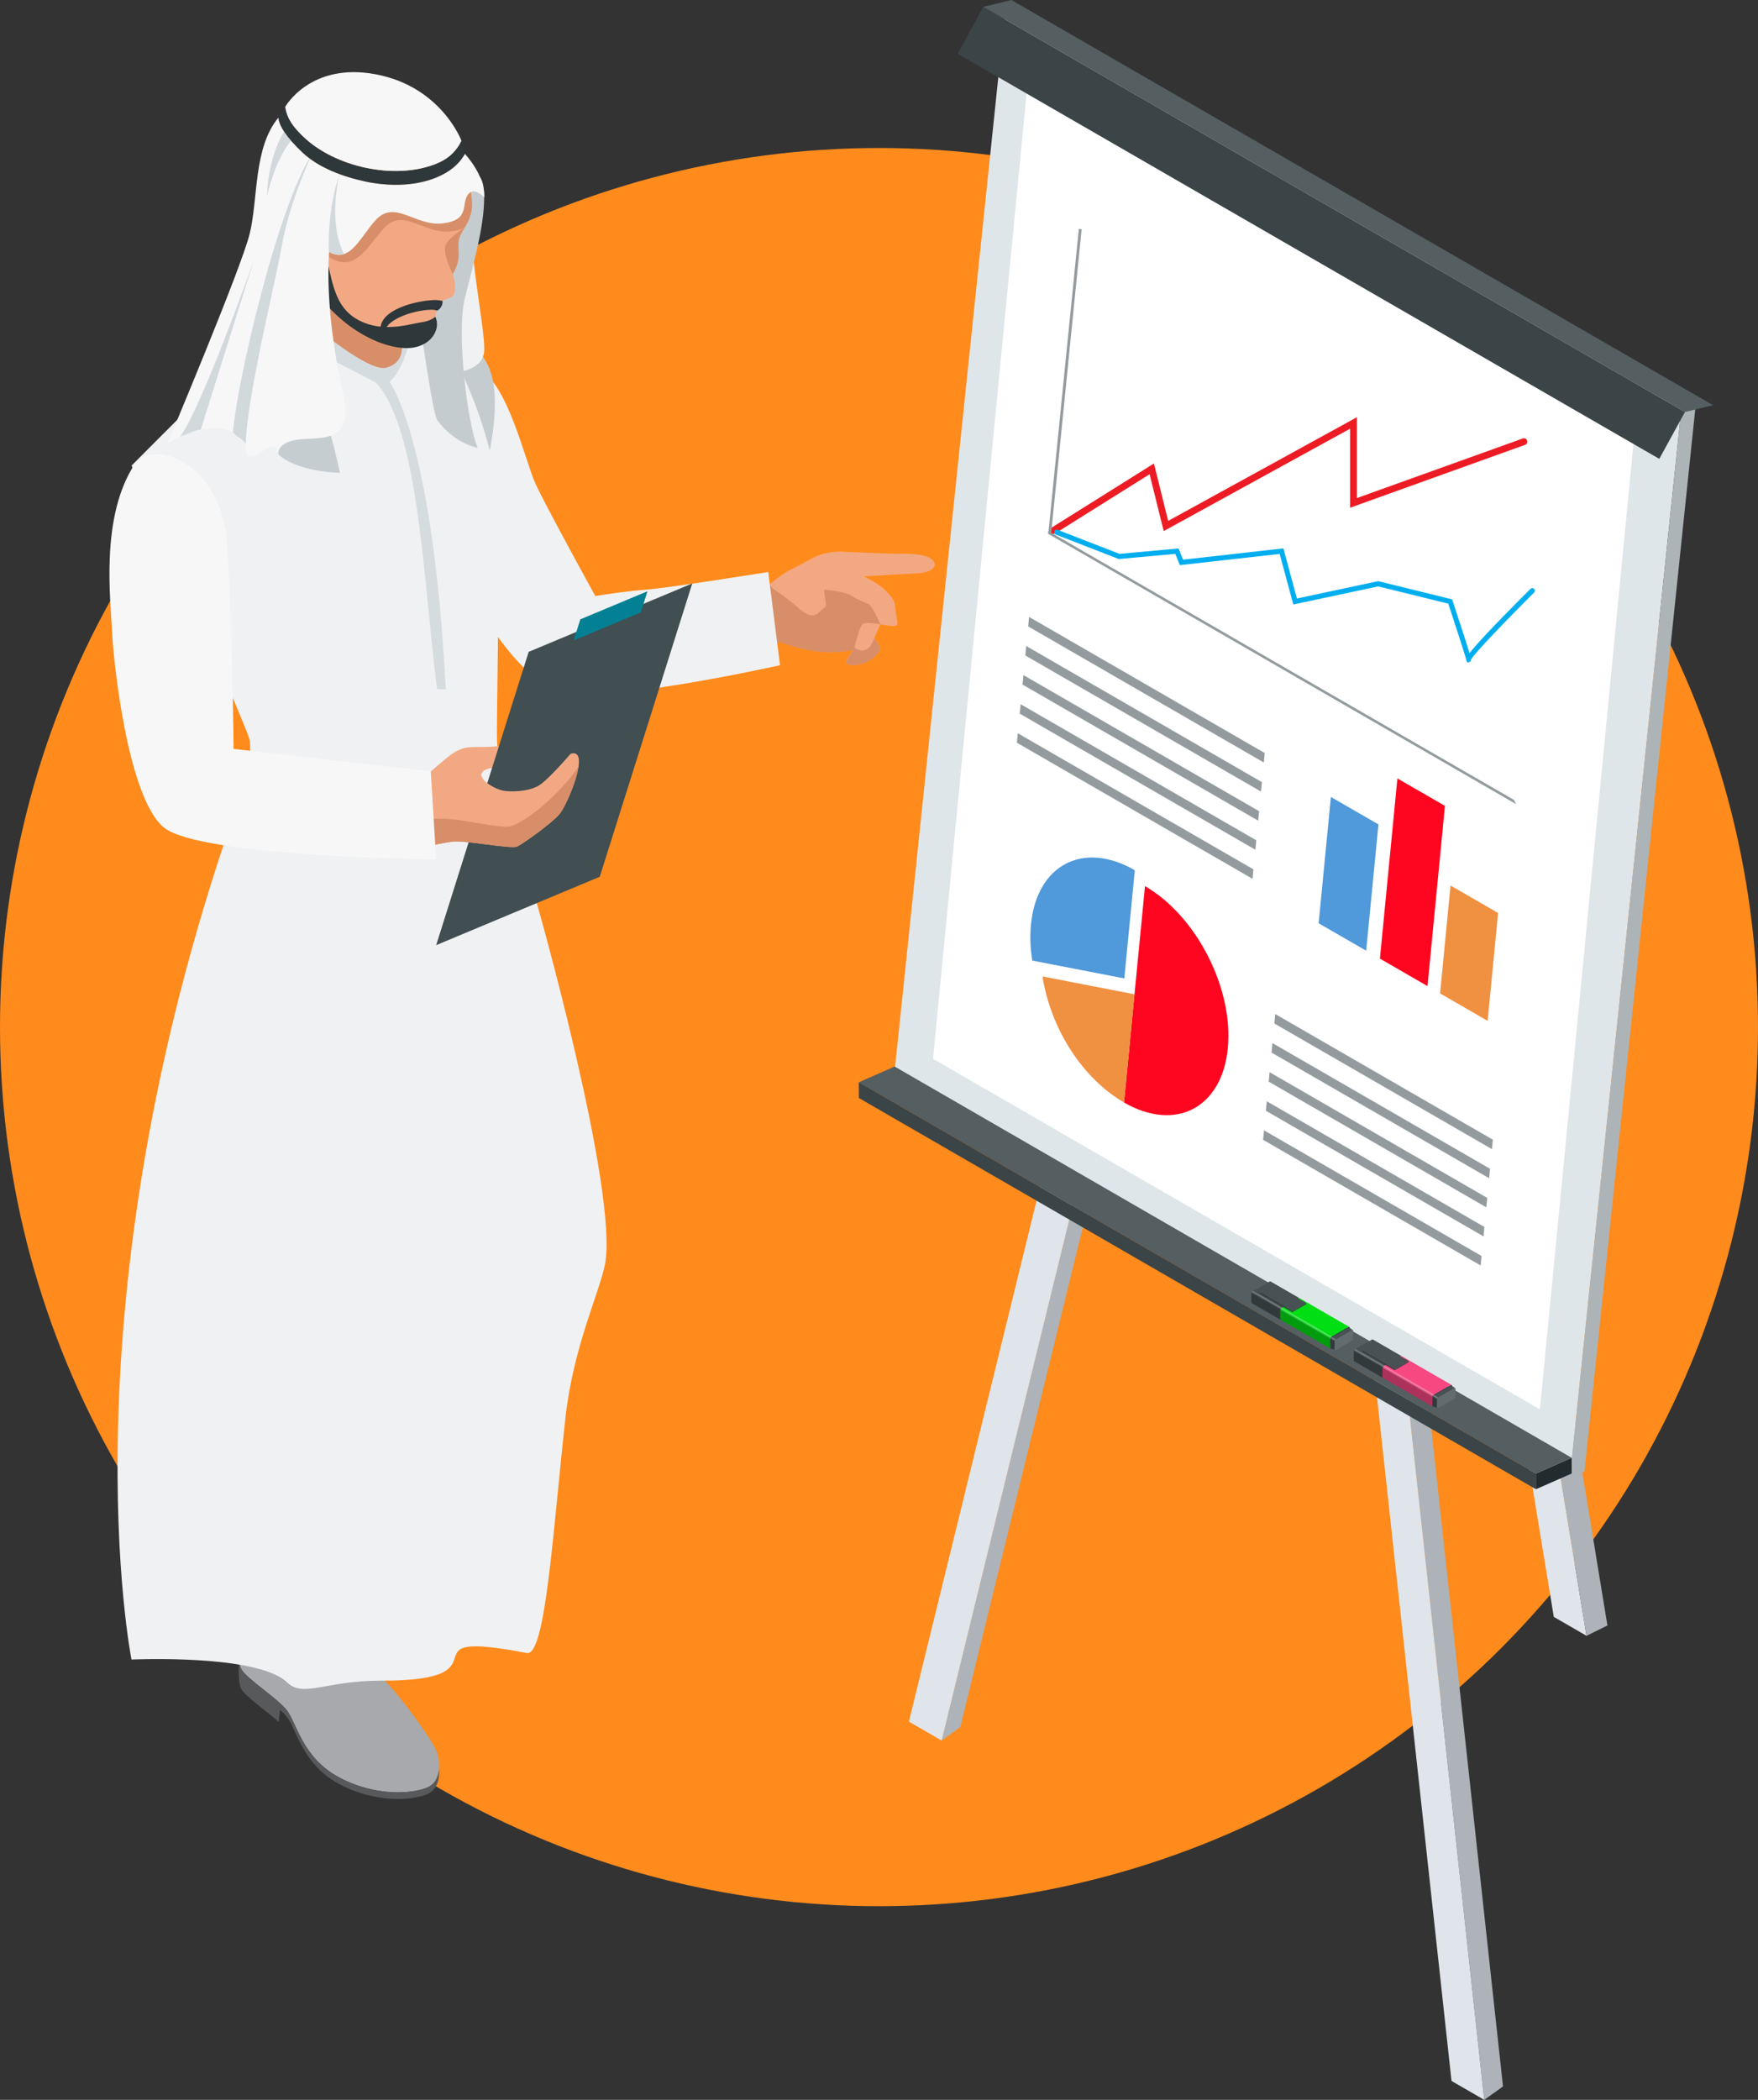 <svg xmlns="http://www.w3.org/2000/svg" xmlns:xlink="http://www.w3.org/1999/xlink" viewBox="0 0 465.82 556.34"><rect x="0" y="0" width="465.82" height="556.34" fill="#333333" stroke="none"/><defs><style> .cls-1 { fill: #949b9f; } .cls-2, .cls-3 { fill: #d88f69; } .cls-4 { fill: #fff; } .cls-5 { fill: #a7a9ac; } .cls-6 { fill: #f0f1f2; } .cls-7 { fill: #555e61; } .cls-8 { fill: url(#linear-gradient-2); } .cls-8, .cls-9, .cls-3, .cls-10, .cls-11, .cls-12, .cls-13 { mix-blend-mode: multiply; } .cls-8, .cls-9, .cls-10, .cls-11, .cls-12, .cls-13 { opacity: .3; } .cls-9 { fill: url(#linear-gradient); } .cls-14 { fill: #626b6e; } .cls-15, .cls-16 { fill: #f2a983; } .cls-16, .cls-17, .cls-18 { fill-rule: evenodd; } .cls-3 { opacity: .15; } .cls-19 { fill: #00aeef; } .cls-20 { fill: #f09041; } .cls-21 { fill: #f74882; } .cls-22, .cls-18 { opacity: .07; } .cls-23 { fill: #c5ccd0; } .cls-24 { fill: #c6cdd1; } .cls-25 { fill: #ff8b1c; } .cls-26 { fill: #00de14; } .cls-27 { fill: #d2d9dd; } .cls-17, .cls-28 { fill: #2e373a; } .cls-29 { fill: #e2e9ed; } .cls-30 { fill: #dfe5ea; } .cls-10 { fill: url(#linear-gradient-4); } .cls-31 { fill: #dfe6ea; } .cls-32 { fill: none; isolation: isolate; } .cls-33 { fill: #485154; } .cls-34 { opacity: .1; } .cls-35 { fill: #222b2e; } .cls-36 { fill: #d5dce0; } .cls-11 { fill: url(#linear-gradient-6); } .cls-37 { fill: #414e52; } .cls-38 { fill: #3c4548; } .cls-39 { fill: #f7f7f7; } .cls-40 { fill: #ed1c24; } .cls-12 { fill: url(#linear-gradient-5); } .cls-41 { fill: #3b4447; } .cls-42 { fill: #fe061f; } .cls-43 { fill: #adb4b8; } .cls-13 { fill: url(#linear-gradient-3); } .cls-44 { fill: #2f383b; } .cls-45 { fill: #5099da; } .cls-46 { fill: #038093; } .cls-47 { fill: #58595b; } .cls-48 { fill: #adb3b8; } </style><linearGradient id="linear-gradient" x1="-838.97" y1="362.38" x2="-837.62" y2="360.03" gradientTransform="translate(1201.07)" gradientUnits="userSpaceOnUse"><stop offset=".78" stop-color="#000"></stop><stop offset="1" stop-color="#fff"></stop></linearGradient><linearGradient id="linear-gradient-2" x1="-828.62" y1="368.53" x2="-827.25" y2="366.16" xlink:href="#linear-gradient"></linearGradient><linearGradient id="linear-gradient-3" x1="-821.29" y1="372.43" x2="-820.09" y2="370.33" xlink:href="#linear-gradient"></linearGradient><linearGradient id="linear-gradient-4" x1="-866.09" y1="347" x2="-864.74" y2="344.66" xlink:href="#linear-gradient"></linearGradient><linearGradient id="linear-gradient-5" x1="-855.74" y1="353.15" x2="-854.38" y2="350.79" xlink:href="#linear-gradient"></linearGradient><linearGradient id="linear-gradient-6" x1="-848.42" y1="357.05" x2="-847.21" y2="354.96" xlink:href="#linear-gradient"></linearGradient></defs><g class="cls-32"><g id="Layer_2" data-name="Layer 2"><g id="Layer_1-2" data-name="Layer 1"><circle class="cls-25" cx="232.91" cy="272.12" r="232.91"></circle><g><g><g><g><path class="cls-5" d="m96.99,437.92s.78,3.37,4.93,7.35c4.15,3.98,12.96,16.16,13.91,19.1.95,2.94.95,7.86-2.85,9.33-3.8,1.47-13.31,2.42-23.07-2.76-9.77-5.19-11.32-14.43-13.83-17.72-2.51-3.28-10.71-8.38-12.18-11.06-1.47-2.68,0-13.91,0-13.91l33.1,9.68Z"></path><path class="cls-47" d="m112.98,473.7c-3.8,1.47-13.31,2.42-23.07-2.76-9.77-5.19-11.32-14.43-13.83-17.72-2.51-3.28-10.71-8.38-12.18-11.06-.3-.53-.47-1.41-.56-2.48-.17,3.08-.15,6.43.56,7.74,1.16,2.11,6.51,5.73,9.95,8.78l.34-3.21c.78.71,1.43,1.38,1.9,1.98,2.51,3.28,4.06,12.53,13.83,17.72,9.77,5.19,19.27,4.23,23.07,2.77,2.86-1.1,3.57-4.16,3.34-6.86-.18,2.15-1.09,4.23-3.34,5.1Z"></path></g><g><g><path class="cls-15" d="m223.78,146.21s11.37.5,13.73.5,10.11-.33,10.19,3.03c0,0-.34,1.85-4.13,2.11-3.79.25-14.74.84-14.74.84,0,0,4.21,2.02,5.64,3.62,1.43,1.6,2.61,2.11,2.78,4.97.17,2.86,1.09,4.13.17,4.46-.93.34-4.13-.34-4.13-.34l-1.68,3.71s1.6,1.6,1.51,2.78c-.08,1.18-2.19,3.12-4.8,3.96-2.61.84-4.38.08-4.21-.51.17-.59,1.94-3.2,1.94-3.2,0,0-4.13,1.01-9.01.5-4.89-.5-10.36-2.53-10.36-2.53l-9.27,1.43-2.95-15.08,8.17-.34s3.37-3.62,7.92-5.73c4.55-2.11,6.48-4.49,13.23-4.21Z"></path><path class="cls-2" d="m226.65,171.74c-.5-.26.67-3.29.76-3.79.08-.51.5-1.69,1.1-2.53.59-.84,4.8,0,4.8,0,0,0-2.11-4.63-2.95-5.22-.84-.59-3.11-1.18-4.72-2.36-1.6-1.18-7.33-1.6-7.33-1.6l.59,4.3s-.59.59-2.19,1.94c-1.6,1.35-3.62-.08-4.97-1.26-1.35-1.17-4.55-3.8-6.4-4.89-.56-.33-.99-.88-1.32-1.49-.87.78-1.38,1.32-1.38,1.32l-.37.02c.71,3.82,1.98,9,1.98,9l-7.55,2.7.73,3.7,9.27-1.43s5.48,2.02,10.36,2.53c4.89.5,9.01-.5,9.01-.5,0,0-1.77,2.61-1.94,3.2-.17.59,1.6,1.35,4.21.51,2.61-.84,4.72-2.78,4.8-3.96.08-1.18-1.51-2.78-1.51-2.78-1.69,4.72-4.47,2.86-4.97,2.61Z"></path></g><path class="cls-6" d="m203.55,151.55s-26.68,4.27-32.5,4.69c-5.81.42-13.31,1.68-13.31,1.68,0,0-13.14-23.84-15.84-29.73-2.69-5.9-7.33-26.45-14.82-30.16-7.5-3.71-15.33-7.08-15.25,10.44.08,17.52,6.57,36.48,9.27,41.87,2.69,5.39,15.5,31.34,29.4,33.36,13.9,2.02,56.18-7.46,56.18-7.46l-3.12-24.69Z"></path><path class="cls-22" d="m144.56,165.53c-1.6-10.98-7.08-40.24-12.63-45.9-2.89-2.95-9.6,7.22-15.35,18.28,1.67,5.73,3.42,10.21,4.52,12.42,2.69,5.39,15.5,31.34,29.4,33.36,1.21.18,2.62.26,4.19.28-3.97-4.65-9.16-11.82-10.12-18.44Z"></path></g><path class="cls-23" d="m117.73,91.65v-3.86s8.05,1.3,11.76,9.45c3.7,8.15,0,23.32,0,23.32l-11.76-28.92Z"></path><path d="m94.37,250.62s5.6,25.48,9.1,48.39c3.71-7.55,9.91-16.93,19.72-23.49,7.58-5.07,14.64-11.93,20.38-18.35-.6-7.14-1.24-12.01-1.41-12.01l-47.8,5.46Z"></path><g><path class="cls-2" d="m72.33,71.33s1.19,9.16-1.19,14.1c-2.38,4.94,5.87,19.48,16.42,23.99,10.54,4.51,20.86-2.02,21.02-4.55.16-2.53-3.51-21-3.51-21l-32.74-12.54Z"></path><path class="cls-3" d="m107.15,94.86c-.97-5.43-2.07-10.99-2.07-10.99l-32.74-12.54s1.19,9.16-1.19,14.1c-.89,1.85-.29,5.05,1.36,8.56l5.24,4.37s-.27-11.87,6.02-9.49c5.46,2.07,14.66,6.38,23.38,5.99Z"></path></g><path class="cls-36" d="m68.36,94.37c1.12,9.69,22.88,44.85,28.8,53.84,5.92,8.99,10.62,46.41,15.82,50.26,5.2,3.84,11.45-12.2,11.45-12.2l-4.81-95.11h-13.16s.94,4.92-4.12,6.27c-5.07,1.35-22.16-13.55-22.16-13.55l-11.83,10.49Z"></path><path class="cls-6" d="m61.74,216.46c-45.3,130.75-26.9,223.22-26.9,223.22,0,0,33.32-1.54,41.24,6.06,4.32,4.15,10.23-.49,24.8-.46,35.59.06,3.91-13.93,38.74-7.33,4.97.94,6.96-33.16,10.23-62.52,2.07-18.62,9.02-33.04,10.45-40.44,3.68-19.06-18.01-95.93-18.66-97.71-2.88-7.99-9.45-27.13-9.94-41.15-.2-5.73.83-41.87,0-63.47-.83-21.6-15-44.86-15-44.86l-6.8-3.57s-1.77,12.76-6.71,16.95c0,0,11.47,14.48,14.93,81.49l-2.32-.11c-3.56-27.82-4.76-68.7-16.14-81.16l-30.76-15.96-3.35,7.18-30.69,30.73s29.88,67.73,31.15,72.23c1.26,4.5-1.84,13.91-4.25,20.88Zm56.43-15.19c0-.18-.01-.36-.02-.54,0,.18.01.36.02.54Zm.05,1.99c0-.15,0-.31-.01-.46,0,.15,0,.31.01.46Zm.1,7.66c0-.17,0-.33,0-.5,0,.17,0,.33,0,.5Zm0,2.11c0-.2,0-.4,0-.6,0,.2,0,.4,0,.6Zm-.47,22.38v.3c0-.1,0-.2,0-.3Zm.06-1.63s0,.02,0,.02c0,0,0-.02,0-.02Zm.17-5.59c0,.13,0,.25-.01.38,0-.13,0-.25.01-.38Zm.05-2c0,.17,0,.34-.01.51,0-.17,0-.34.01-.51Zm.05-2.03c0,.18,0,.36-.01.54,0-.18,0-.36.01-.54Zm.04-1.98c0,.16,0,.32,0,.48,0-.16,0-.32,0-.48Zm.08-5.53c0,.1,0,.19,0,.29,0-.1,0-.19,0-.29Zm.01-2.11c0,.19,0,.39,0,.58,0-.19,0-.39,0-.58Zm-.53,22.93c0-.06,0-.12,0-.18,0,.06,0,.12,0,.18Zm-.48,12.39c0-.11,0-.23.01-.34,0,.11,0,.23-.01.34Z"></path><path class="cls-22" d="m77.06,187.91c-2.12-17.36-16.1-38.88-16.1-38.88l-14.28-1.68c8.74,19.96,19.84,45.53,20.6,48.23,1.26,4.5.5,15.24-4.25,20.88-6.02,7.15-44.34,117.47-28.2,223.22l21.39.36c-15.92-62.53,22.95-234.76,20.83-252.12Z"></path><g><path class="cls-6" d="m117.25,98.95s10.86.46,11.06-6.12c.2-6.58-4.45-26.37-3.24-38.36,1.21-11.99-7.82,44.48-7.82,44.48Z"></path><path class="cls-23" d="m125.19,46.87s3.1-2.45,3.1,5.45-2.85,17.42-5.12,26.68c-2.27,9.26.69,33.37,3.4,39.64,0,0-6.08-1.02-10.66-7.25-1.36-1.85-4.45-25.53-4.98-27.17-2.34-7.19-1.68-15.29-1.68-15.29l15.94-22.06Z"></path><path class="cls-16" d="m122.27,39.6s2.66,9.28,2.81,14.38c.14,5.11-3.52,7.26-3.6,10.35-.07,3.09.65,4.46-1.51,8.27,0,0,1.85,5.49-.79,6.33-1.33.42-1.94.79-1.94.79,0,0-1.44,1.94-1.73,3.38-.29,1.44-.72,6.33-6.97,7.19-6.26.86-18.12-2.09-26.61-15.68-8.49-13.59-10.21-21-10.14-33.37.07-12.37,10.79-21.72,23.66-21.29,12.87.43,24.23,10.49,26.82,19.63Z"></path><path class="cls-2" d="m83.83,52.97l9.59-6.37s13.62,3.12,21.42,1.08c7.8-2.04,8.04-3.54,8.04-3.54l.5-.25c.75,3.11,1.61,7.25,1.69,10.1.07,2.72-.93,4.6-1.9,6.23,0,0,0,0,0,0,0,0-.01.02-.02.03,0,0,0,0,0,0h0c-.84,1.42-1.65,2.66-1.68,4.09-.07,3.09.65,4.46-1.51,8.27-.92-1.9-2.54-5.58-1.91-7.64.38-1.27,2.99-3.29,4.99-4.66-.82.45-1.96.8-3.58.99-7.27.84-12.61-6.52-17.78-.78-3.99,4.43-7.09,10.68-12.55,8.54-10.44-4.09-5.3-16.08-5.3-16.08Z"></path><path class="cls-17" d="m84.18,56.96c0,.21,1.9,9.53,3.22,15.23,1.32,5.71,2.84,10.74,8.9,13.24,1.53.63,3.06.97,4.55,1.12.74-5.1,10.74-7.06,14.52-7.06.84,0,1.87.24,1.87.24,0,0,.13.75-.28,1.44-.25.42-.53.91-1.2,1.13-1.35-.67-5.46.22-6.77.6-2.68.77-5.46,2.1-6.54,3.74,3.76.06,7.06-.92,8.91-1.2,2.03-.31,3.16-.79,3.99-1.52,1.47,3-.74,7.47-6.1,8.21-6.26.86-18.84-3.92-27.33-17.51-2.1-3.37-3.79-6.35-5.13-9.13l-1.8-17.41,9.19,8.87Z"></path><path class="cls-39" d="m66.14,62c2.32-9.32.94-22.91,7.69-30.89-.04,2,2.03,5.23,6.28,9.25,4.25,4.02,10.61,6.44,16.87,7.76,6.26,1.32,12.79,1.13,18.1-.88,3.95-1.49,6.67-3.79,8.09-6.49,0,0,5.49,5.76,5.13,11.58,0,0-2.78-3.22-4.43-.6-1.65,2.62.64,6.61-6.63,7.45-7.27.84-12.61-6.52-17.78-.78-3.99,4.43-6.62,11.13-11.88,8.54-.14-.07-.26-.15-.39-.23-.86,13.83,1.71,28.71,3.66,37.27,3.06,13.39-5.06,11.81-11.38,12.44-5.87.59-5.77,3.52-5.73,3.94-.85-6.72-8.69,6.28-8.63-2.64-2.3-4.58-10.2-6.56-20.72-.3,0,0,19.46-46.2,21.75-55.41Z"></path><path class="cls-27" d="m74.51,66.04c-1.07,6.53-9.29,39.96-9.37,51.6-.65-1.3-2.15-1.62-3.41-3.12.81-11.92,11.62-59.43,20.9-73.61,0,0-6.12,12.9-8.12,25.14Z"></path><path class="cls-27" d="m67.29,68.93l-14.09,44.9c-1.2-.02-4.07,1.37-5.45,1.82,5.63-7.5,19.54-46.72,19.54-46.72Z"></path><path class="cls-27" d="m75.29,34.85c.5.75,1.12,1.57,1.86,2.43-1.39,1.59-4.16,5.66-6.42,14.66,0,0,.06-9.76,4.55-17.1Z"></path><path class="cls-28" d="m73.83,31.11s1.73-2.76,1.73-2.78c.51,2.94,1.92,5.14,4.91,7.97,4.24,4.02,10.24,6.84,16.5,8.16,6.26,1.32,12.79,1.13,18.1-.88,3.95-1.49,5.79-3.58,7.21-6.28l.88,3.45c-1.42,2.7-4.14,4.99-8.09,6.49-5.31,2.01-11.84,2.19-18.1.88-6.26-1.32-12.62-3.74-16.87-7.76-4.24-4.02-6.32-7.25-6.28-9.25Z"></path><path class="cls-39" d="m115.07,43.58c-5.31,2.01-11.84,2.19-18.1.88-6.26-1.32-12.26-4.14-16.5-8.16-3-2.84-4.4-5.03-4.91-7.97,0,0,6.65-11.93,24.03-8.64,17.38,3.29,22.69,17.62,22.69,17.62-1.42,2.7-3.25,4.78-7.21,6.28Z"></path><path class="cls-27" d="m91.14,67.29c-1.06.35-2.23.3-3.57-.36-.15-.07-.29-.16-.42-.25-.08-1.64-.4-11.32,2.89-20.76,0,0-3.39,12.29,1.1,21.37Z"></path><path class="cls-24" d="m79.47,116.42c2.76-.28,5.86-.13,8.22-.99,1.35,4.92,2.4,9.83,2.4,9.83,0,0-5.36,0-10.62-1.75-4.19-1.4-5.73-3.15-5.73-3.15v-.17c-.02-.75.37-3.23,5.73-3.77Z"></path></g><g><path class="cls-15" d="m118.57,202.28s1.76-2.64,3.49-3.72c1.73-1.07,6.51-.38,9.98-.88,3.46-.5,7.45-1.65,9.52-2.06,2.06-.41,3.15,2.28,1.23,4.45-1.93,2.17-3.82,2.96-8.45,3.17-4.63.22-7.88.03-6.66,4.17,1.22,4.14-9.1-5.13-9.1-5.13Z"></path><g><polygon class="cls-37" points="115.57 250.41 158.92 232.29 183.43 154.58 140.09 172.7 115.57 250.41"></polygon><polygon class="cls-46" points="152 169.68 153.77 164.09 171.56 156.65 169.79 162.25 152 169.68"></polygon></g><path class="cls-15" d="m106.77,209.51c3.25.51,4.1-2.42,7.37-5.13,3.28-2.71,6.11-5.58,8.43-5.94,2.32-.37,4.7,7.03,5.51,8.09.82,1.05,3.19,2.49,5.12,2.92,1.94.44,7.25.35,9.96-1.58,2.71-1.93,8.05-8.17,8.05-8.17,5.52-1.67-.86,13.53-2.97,16.01-2.12,2.48-9.51,7.7-11.13,8.54-1.62.83-13.61-1.72-17.37-1.25-3.75.47-11.43,2.72-19.07,1.75l-2.27-16.99c4.03.88,7.2,1.57,8.37,1.75Z"></path><path class="cls-2" d="m99.74,217.81c4.27-.29,13.82-.92,17.55-.89,4.89.03,12.21,1.94,16.82,2.13,3.97.17,14.83-9.13,19.19-16.02-.59,4.25-3.71,11.09-5.07,12.69-2.12,2.48-9.51,7.7-11.13,8.54-1.62.83-13.61-1.72-17.37-1.25-3.75.47-11.43,2.72-19.07,1.75l-.93-6.95Z"></path><polygon class="cls-29" points="110.42 206.4 113.57 206.4 114.56 226.33 109.53 226.33 110.42 206.4"></polygon><path class="cls-39" d="m114.14,204.38l1.43,23.36s-62.39-.69-72.08-8.45c-9.69-7.75-13.52-44.56-13.82-52.31-.3-7.75-3.26-30.35,6.23-44.31,4.15-6.11,23.01-.94,24.35,22.17,1.34,23.11,1.65,53.58,1.65,53.58l52.23,5.95Z"></path></g></g><polygon class="cls-18" points="151.89 358.33 133.91 437.2 125.9 436.17 151.89 358.33"></polygon><polygon class="cls-18" points="149.76 354.19 111.79 444.63 95.44 445.48 149.76 354.19"></polygon><path class="cls-18" d="m101,272.08l-24.92,173.66s-9.55-2.63-12.75-6.06c-.32-.34,37.67-167.6,37.67-167.6Z"></path></g><g><polygon class="cls-48" points="340.53 72.18 345.48 68.61 398.25 552.78 393.29 556.34 340.53 72.18"></polygon><polygon class="cls-48" points="350.42 66.11 345.46 69.67 249.51 461.14 254.46 457.57 350.42 66.11"></polygon><polygon class="cls-30" points="331.85 67.17 340.53 72.18 393.29 556.34 384.61 551.33 331.85 67.17"></polygon><polygon class="cls-30" points="345.46 69.67 336.78 64.66 240.83 456.13 249.51 461.14 345.46 69.67"></polygon><polygon class="cls-30" points="363.79 88.53 355.12 83.52 411.71 428.38 420.39 433.39 363.79 88.53"></polygon><polygon class="cls-48" points="369.33 85.79 363.79 88.53 420.39 433.39 425.92 430.65 369.33 85.79"></polygon><polygon class="cls-31" points="236.74 286.85 416.08 390.39 445.51 108.31 266.16 4.77 236.74 286.85"></polygon><polygon class="cls-43" points="445.51 108.31 269.66 6.78 269.9 4.36 449.25 107.9 419.82 389.98 416.08 390.39 445.51 108.31"></polygon><polygon class="cls-35" points="406.97 394.56 416.45 390.39 416.45 386.23 406.97 390.41 406.97 394.56"></polygon><polygon class="cls-7" points="227.57 286.74 406.97 390.41 416.45 386.23 237.06 282.57 227.57 286.74"></polygon><polygon class="cls-41" points="227.57 290.9 406.97 394.56 406.97 390.41 227.57 286.74 227.57 290.9"></polygon><polygon class="cls-34" points="249.51 283.21 410.3 376.07 436.09 109.97 275.29 17.11 249.51 283.21"></polygon><polygon class="cls-4" points="247.23 280.53 408.03 373.39 433.81 107.28 273.02 14.43 247.23 280.53"></polygon><polygon class="cls-1" points="277.7 141.42 401.73 213.05 401.17 211.94 277.77 140.68 277.7 141.42"></polygon><polygon class="cls-20" points="381.58 263.19 394.18 270.47 396.95 241.89 384.35 234.61 381.58 263.19"></polygon><polygon class="cls-42" points="365.64 253.98 378.25 261.26 382.87 213.51 370.27 206.24 365.64 253.98"></polygon><polygon class="cls-45" points="349.4 244.61 362 251.88 365.25 218.42 352.65 211.15 349.4 244.61"></polygon><polygon class="cls-1" points="272.43 165.96 334.88 202.02 335.12 199.51 272.68 163.45 272.43 165.96"></polygon><polygon class="cls-1" points="271.68 173.66 334.13 209.72 334.37 207.22 271.93 171.16 271.68 173.66"></polygon><polygon class="cls-1" points="270.94 181.37 333.38 217.43 333.63 214.92 271.18 178.86 270.94 181.37"></polygon><polygon class="cls-1" points="270.19 189.07 332.64 225.13 332.88 222.63 270.44 186.57 270.19 189.07"></polygon><polygon class="cls-1" points="269.45 196.78 331.89 232.84 332.13 230.33 269.69 194.27 269.45 196.78"></polygon><polygon class="cls-1" points="337.66 271.16 395.33 304.46 395.57 301.95 337.9 268.66 337.66 271.16"></polygon><polygon class="cls-1" points="336.92 278.87 394.58 312.16 394.82 309.66 337.16 276.36 336.92 278.87"></polygon><polygon class="cls-1" points="336.17 286.57 393.83 319.87 394.07 317.37 336.41 284.07 336.17 286.57"></polygon><polygon class="cls-1" points="335.42 294.28 393.09 327.57 393.32 325.07 335.66 291.77 335.42 294.28"></polygon><polygon class="cls-1" points="334.68 301.98 392.34 335.28 392.58 332.77 334.92 299.47 334.68 301.98"></polygon><path class="cls-42" d="m300.61,263.43l-2.78,28.66c13.66,7.89,25.97,1.45,27.51-14.38,1.53-15.83-8.3-35.05-21.95-42.94h0l-2.78,28.66Z"></path><path class="cls-20" d="m300.61,263.43l-24.38-4.73c2.21,13.99,10.68,27.08,21.6,33.38l2.78-28.66Z"></path><path class="cls-45" d="m297.91,259.22l2.78-28.66c-13.66-7.89-25.97-1.45-27.51,14.38-.3,3.16-.2,6.06.35,9.56l24.38,4.72Z"></path><polygon class="cls-41" points="253.74 14.23 439.66 121.57 446.47 109.16 260.55 1.82 253.74 14.23"></polygon><polygon class="cls-7" points="267.99 0 453.92 107.35 446.47 109.16 260.55 1.82 267.99 0"></polygon><g><path class="cls-28" d="m384.82,369.34c0,.32-.23.72-.51.89l-4.25,2.45c-.28.16-.51.03-.51-.29v-2.05c0-.33.23-.72.51-.88l4.25-2.45c.28-.17.51-.03.51.29v2.04Z"></path><path class="cls-14" d="m385.3,367.74l-4.25,2.45c-.2.12-.36.39-.36.62v2.05c0,.23.16.32.36.2l4.25-2.45c.19-.12.36-.39.36-.61v-2.05c0-.22-.16-.32-.36-.21Z"></path><path class="cls-21" d="m371.4,359.29c-.09-.04-.21-.02-.34.04l-4.24,2.46c-.28.16-.51.56-.51.88v2.05c0,.15.05.26.13.32l13.25,7.65c-.08-.05-.14-.16-.14-.32v-2.05c0-.33.23-.72.51-.88l4.25-2.45c.13-.07.24-.08.34-.05l-13.25-7.66Z"></path><path class="cls-33" d="m363.8,354.9c-.09-.04-.21-.02-.34.05l-4.25,2.45c-.28.16-.51.56-.51.88v2.05c0,.15.05.26.13.32l7.61,4.4c-.08-.06-.13-.17-.13-.32v-2.05c0-.32.23-.72.51-.88l4.24-2.46c.13-.07.25-.08.34-.04l-7.61-4.4Z"></path><path class="cls-33" d="m384.56,367.15c-.06-.03-.15-.03-.24.03l-4.25,2.46c-.19.11-.35.39-.35.61v2.05c0,.12.04.19.11.23l.99.57c-.06-.04-.1-.12-.1-.23v-2.05c0-.22.16-.5.36-.62l4.24-2.45c.1-.05.19-.06.25-.03l-1-.56Z"></path><path class="cls-9" d="m366.75,361.84l-7.61-4.39c-.25.19-.44.54-.44.84v2.05c0,.15.05.26.13.32l7.61,4.4c-.08-.06-.13-.17-.13-.32v-2.05c0-.29.19-.65.44-.84Z"></path><path class="cls-8" d="m380.01,369.49l-13.26-7.65c-.25.18-.44.54-.44.84v2.05c0,.15.05.26.13.32l13.25,7.65c-.08-.05-.14-.16-.14-.32v-2.05c0-.3.2-.66.45-.84Z"></path><path class="cls-13" d="m381.03,370.21l-.99-.57c-.18.12-.32.39-.32.6v2.05c0,.12.04.19.11.23l.99.57c-.06-.04-.1-.12-.1-.23v-2.05c0-.21.14-.47.32-.59Z"></path><polygon class="cls-44" points="369.58 362.71 369.58 363.03 360.98 358.06 360.98 357.74 369.58 362.71"></polygon><polygon class="cls-38" points="373.22 360.93 369.58 363.03 369.58 362.71 373.22 360.6 373.22 360.93"></polygon><polygon class="cls-33" points="373.22 360.6 369.58 362.71 360.98 357.74 364.61 355.63 373.22 360.6"></polygon></g><g><path class="cls-28" d="m357.7,353.96c0,.32-.23.72-.51.88l-4.24,2.45c-.28.16-.51.03-.51-.29v-2.05c0-.32.23-.72.51-.88l4.24-2.45c.28-.16.51-.03.51.29v2.05Z"></path><path class="cls-14" d="m358.17,352.36l-4.25,2.45c-.2.12-.35.39-.35.62v2.05c0,.23.16.32.35.21l4.25-2.46c.19-.11.36-.39.36-.62v-2.05c0-.23-.16-.32-.36-.21Z"></path><path class="cls-26" d="m344.28,343.91c-.09-.04-.21-.03-.34.05l-4.24,2.45c-.28.16-.51.56-.51.88v2.05c0,.16.05.27.14.32l13.25,7.65c-.09-.05-.14-.16-.14-.32v-2.05c0-.32.23-.72.51-.88l4.24-2.45c.13-.07.25-.09.34-.05l-13.24-7.66Z"></path><path class="cls-33" d="m336.67,339.52c-.09-.04-.21-.02-.33.05l-4.24,2.45c-.28.16-.51.56-.51.89v2.04c0,.16.05.27.14.32l7.61,4.4c-.09-.06-.14-.17-.14-.32v-2.05c0-.32.23-.72.51-.88l4.24-2.45c.13-.08.25-.09.34-.05l-7.61-4.4Z"></path><path class="cls-33" d="m357.43,351.77c-.07-.03-.15-.03-.25.03l-4.24,2.45c-.2.11-.36.39-.36.62v2.05c0,.11.04.19.11.23l1,.56c-.07-.04-.11-.11-.11-.24v-2.05c0-.22.16-.5.36-.62l4.24-2.45c.1-.06.18-.06.25-.03l-.99-.57Z"></path><path class="cls-10" d="m339.63,346.46l-7.61-4.39c-.24.18-.44.54-.44.84v2.04c0,.16.05.27.14.32l7.61,4.4c-.09-.06-.14-.17-.14-.32v-2.05c0-.3.19-.65.44-.83Z"></path><path class="cls-12" d="m352.88,354.11l-13.25-7.65c-.25.18-.44.54-.44.83v2.05c0,.16.05.27.14.32l13.25,7.65c-.09-.05-.14-.16-.14-.32v-2.05c0-.3.2-.66.45-.84Z"></path><path class="cls-11" d="m353.9,354.83l-.99-.57c-.19.12-.33.38-.33.6v2.05c0,.11.04.19.11.23l1,.56c-.07-.04-.11-.11-.11-.24v-2.05c0-.21.14-.47.32-.59Z"></path><polygon class="cls-44" points="342.46 347.33 342.46 347.65 333.85 342.68 333.85 342.35 342.46 347.33"></polygon><polygon class="cls-38" points="346.1 345.55 342.46 347.65 342.46 347.33 346.1 345.23 346.1 345.55"></polygon><polygon class="cls-33" points="346.1 345.23 342.46 347.33 333.85 342.35 337.48 340.25 346.1 345.23"></polygon></g></g><path class="cls-40" d="m279.17,141.42c-.3,0-.59-.15-.76-.42-.26-.42-.14-.98.29-1.24l27.06-16.96,3.77,15.21,50.01-27.47v21.42l43.95-15.79c.47-.17.99.08,1.15.54.17.47-.08.98-.54,1.15l-46.36,16.66v-20.94l-49.39,27.13-3.74-15.07-24.95,15.64c-.15.09-.32.14-.48.14Z"></path><path class="cls-19" d="m388.87,175.58l-.31-.59c-.04-.08-.09-.17-.07-.32-.33-1.24-2.92-9.23-4.74-14.74l-18.57-4.57-22.49,4.8-3.62-13.4-26.44,2.97-1.21-2.99-14.98,1.37-16.69-6.48c-.35-.14-.52-.53-.39-.87.14-.35.52-.52.87-.39l16.39,6.37,15.66-1.43,1.2,2.97,26.58-2.99,3.59,13.28,21.53-4.6,19.59,4.83.12.36c2.6,7.91,3.91,11.88,4.48,13.91,1.58-2.08,5.71-6.63,16.17-17.06.26-.26.69-.26.96,0,.26.26.26.69,0,.96-6.2,6.18-16.23,16.48-16.72,17.8h-.04c.03.43-.12.49-.33.58l-.58.24Zm.84-1.29s.01.07.02.09h.04s-.03-.07-.05-.09Z"></path><rect class="cls-1" x="281.81" y="60.49" width=".75" height="81.09" transform="translate(11.48 -27.63) rotate(5.72)"></rect></g></g></g></g></svg>